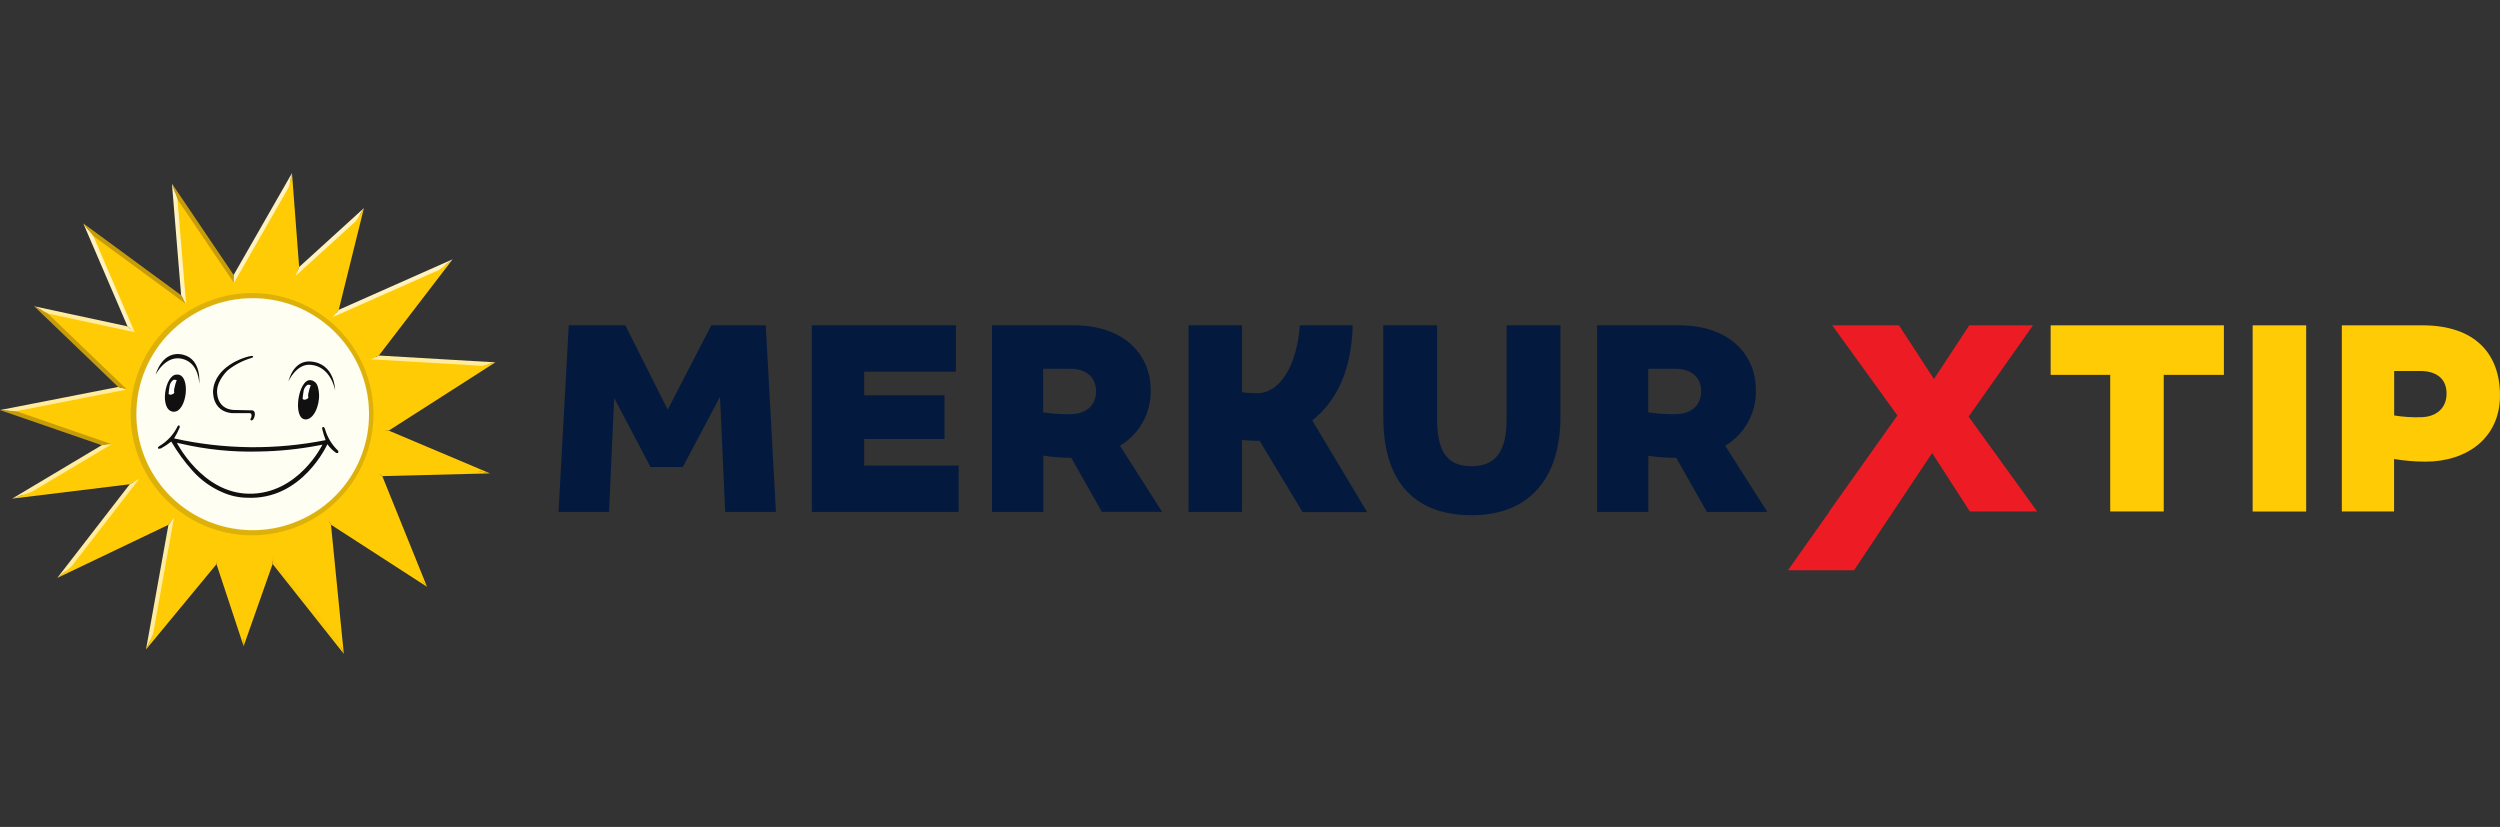 <?xml version="1.0" encoding="UTF-8"?>
<svg xmlns="http://www.w3.org/2000/svg" width="260" height="86" viewBox="0 0 260 86" fill="none">
  <rect x="0" y="0" width="260" height="86" fill="#333333" stroke="none"/>
  <path d="M59.149 33.83H65.033L69.443 42.603L73.976 33.83H79.639L80.699 53.243H75.416L74.883 41.267L71.006 48.578H67.659L63.874 41.392L63.344 53.243H58.086L59.149 33.83ZM84.431 33.83H99.414V38.652H89.874V41.11H98.228V45.653H89.874V48.42H99.696V53.243H84.429L84.431 33.83ZM103.168 33.83H111.698C116.731 33.83 119.673 36.717 119.673 40.583C119.697 41.742 119.415 42.887 118.854 43.901C118.293 44.916 117.474 45.763 116.479 46.358L120.861 53.235H114.594L111.404 47.603C111.028 47.603 110.576 47.603 110.163 47.57C109.608 47.544 109.055 47.482 108.508 47.387V53.243H103.168V33.83ZM113.989 40.69C113.989 39.258 112.989 38.355 111.301 38.355H108.488V42.885C109.418 43.025 110.359 43.088 111.301 43.07C113.021 43.07 113.989 42.103 113.989 40.69ZM143.863 43.413V33.83H149.459V43.597C149.459 47.052 150.584 48.483 153.026 48.483C155.466 48.483 156.688 47.05 156.688 43.598V33.83H162.284V43.413C162.284 49.633 159.124 53.585 153.059 53.585C146.804 53.585 143.863 49.757 143.863 43.413ZM166.098 33.83H174.638C179.676 33.83 182.613 36.717 182.613 40.583C182.638 41.742 182.357 42.886 181.797 43.901C181.237 44.915 180.418 45.763 179.424 46.358L183.804 53.243H177.516L174.328 47.612C173.951 47.612 173.499 47.612 173.086 47.578C172.531 47.552 171.978 47.491 171.431 47.395V53.243H166.098V33.83ZM176.921 40.69C176.921 39.258 175.921 38.355 174.231 38.355H171.419V42.885C172.349 43.025 173.291 43.088 174.231 43.07C175.953 43.07 176.921 42.103 176.921 40.69ZM123.608 33.83H129.173V40.802C129.689 40.865 130.213 40.897 130.736 40.897C133.119 40.897 134.873 38.037 135.183 33.83H140.684C140.561 38.31 139.168 41.56 136.478 43.73L142.188 53.263H135.471L130.996 45.838C130.387 45.855 129.777 45.825 129.173 45.748V53.243H123.608V33.83Z" fill="#031A3E"></path>
  <path d="M219.461 53.194V38.987H213.268V33.834H231.284V38.987H225.029V53.194H219.461ZM234.276 33.837H239.843V53.201H234.276V33.837ZM243.551 53.194V33.834H251.941C257.291 33.834 259.999 36.689 259.999 41.127C259.999 45.567 256.544 48.012 252.249 48.012C251.155 48.01 250.062 47.918 248.983 47.737V53.194H243.551ZM254.443 40.942C254.443 39.392 253.413 38.582 251.671 38.582H248.994V43.207C249.89 43.353 250.797 43.414 251.704 43.392C253.384 43.392 254.443 42.431 254.443 40.942Z" fill="#FFCB05"></path>
  <path d="M197.489 33.834L201.131 39.419L204.804 33.834H211.431L204.737 43.331L211.866 53.194H204.866L200.944 47.114L192.819 59.309H185.947L190.269 53.194H190.241L197.332 43.207L190.552 33.834H197.489Z" fill="#ED1C24"></path>
  <path d="M26.232 56.077C33.42 56.077 39.247 50.255 39.247 43.074C39.247 35.892 33.42 30.07 26.232 30.07C19.044 30.07 13.217 35.892 13.217 43.074C13.217 50.255 19.044 56.077 26.232 56.077Z" fill="#DDB10A"></path>
  <path d="M39.963 44.816L50.826 37.859L38.974 37.166L46.371 27.516L34.908 32.602L37.459 22.289L30.933 28.232L30.199 18.732L24.318 29.011L18.168 19.936L19.098 31.186L9.189 23.887L13.649 34.246L4.259 32.229L12.739 40.371L0.824 42.702L11.081 46.246L2.269 51.509L13.989 50.079L6.699 59.504L17.808 54.191L15.553 66.757L22.586 58.226L25.333 66.517L28.261 58.201L35.448 67.277L34.153 54.134L43.941 60.462L39.431 49.302L49.926 49.036L39.959 44.814L39.963 44.816ZM26.231 30.474C33.198 30.491 38.839 36.126 38.841 43.074V43.102C38.833 46.086 37.767 48.971 35.832 51.242C33.897 53.513 31.219 55.024 28.274 55.506C25.329 55.994 22.305 55.423 19.741 53.893C17.177 52.364 15.237 49.976 14.266 47.152C13.301 44.331 13.371 41.258 14.462 38.482C15.553 35.707 17.596 33.41 20.224 32.001C22.067 30.997 24.132 30.472 26.231 30.474Z" fill="url(#paint0_radial_7729_127)"></path>
  <path d="M26.257 31.012C28.648 31.005 30.988 31.707 32.98 33.03C34.972 34.352 36.528 36.236 37.451 38.442C38.37 40.645 38.613 43.073 38.149 45.415C37.685 47.757 36.535 49.908 34.846 51.595C33.152 53.285 30.996 54.437 28.65 54.904C26.303 55.372 23.871 55.134 21.659 54.222C19.449 53.313 17.559 51.768 16.229 49.784C14.898 47.799 14.187 45.464 14.185 43.075C14.185 36.422 19.585 31.025 26.257 31.012Z" fill="url(#paint1_radial_7729_127)"></path>
  <path d="M26.257 31.012C28.648 31.005 30.988 31.707 32.98 33.03C34.972 34.352 36.528 36.236 37.451 38.442C38.37 40.645 38.613 43.073 38.149 45.415C37.685 47.757 36.535 49.908 34.846 51.595C33.152 53.285 30.996 54.437 28.65 54.904C26.303 55.372 23.871 55.134 21.659 54.222C19.449 53.313 17.559 51.768 16.229 49.784C14.898 47.799 14.187 45.464 14.185 43.075C14.185 36.422 19.585 31.025 26.257 31.012Z" fill="url(#paint2_radial_7729_127)"></path>
  <path d="M37.451 38.442C38.37 40.645 38.613 43.073 38.149 45.415C37.685 47.757 36.535 49.908 34.846 51.595C33.152 53.285 30.996 54.437 28.65 54.904C26.303 55.372 23.871 55.134 21.659 54.222C19.449 53.313 17.559 51.768 16.229 49.784C14.898 47.799 14.187 45.464 14.185 43.075C14.185 36.422 19.585 31.025 26.257 31.012C28.648 31.005 30.988 31.707 32.98 33.03C34.972 34.352 36.528 36.236 37.451 38.442Z" fill="url(#paint3_radial_7729_127)"></path>
  <path d="M39.963 44.816L50.826 37.859L38.974 37.166L46.371 27.516L34.908 32.602L37.459 22.289L30.933 28.232L30.199 18.732L24.318 29.011L18.168 19.936L19.098 31.186L9.189 23.887L13.649 34.246L4.259 32.229L12.739 40.371L0.824 42.702L11.081 46.246L2.269 51.509L13.989 50.079L6.699 59.504L17.808 54.191L15.553 66.757L22.586 58.226L25.333 66.517L28.261 58.201L35.448 67.277L34.153 54.134L43.941 60.462L39.431 49.302L49.926 49.036L39.959 44.814L39.963 44.816ZM26.231 30.474C33.198 30.491 38.839 36.126 38.841 43.074V43.102C38.833 46.086 37.767 48.971 35.832 51.242C33.897 53.513 31.219 55.024 28.274 55.506C25.329 55.994 22.305 55.423 19.741 53.893C17.177 52.364 15.237 49.976 14.266 47.152C13.301 44.331 13.371 41.258 14.462 38.482C15.553 35.707 17.596 33.41 20.224 32.001C22.067 30.997 24.132 30.472 26.231 30.474Z" fill="url(#paint4_radial_7729_127)"></path>
  <path d="M35.165 46.879C34.507 46.251 34.031 45.457 33.786 44.581C33.728 44.379 33.591 44.413 33.591 44.413C33.451 44.441 33.508 44.601 33.508 44.601C33.6 45.001 33.72 45.391 33.865 45.773C28.657 46.811 23.29 46.751 18.106 45.596C18.328 45.234 18.521 44.856 18.683 44.466C18.733 44.283 18.636 44.251 18.636 44.251C18.5 44.206 18.458 44.358 18.458 44.358C18.041 45.204 17.388 45.911 16.576 46.391C16.576 46.391 16.361 46.516 16.436 46.628C16.436 46.628 16.49 46.718 16.753 46.628C17.126 46.423 17.48 46.188 17.81 45.921C18.44 46.999 19.176 48.011 20.006 48.941C20.865 49.91 21.927 50.678 23.116 51.191C23.913 51.549 24.775 51.746 25.65 51.763C31.441 52.064 34.046 46.198 34.046 46.198C34.296 46.548 34.603 46.853 34.953 47.101C35.3 47.204 35.165 46.879 35.165 46.879ZM25.885 51.346C21.051 51.293 18.396 46.054 18.396 46.054L18.773 46.133C21.44 46.754 24.176 47.033 26.915 46.958C28.997 46.927 31.074 46.716 33.12 46.326L33.535 46.243C33.535 46.243 31.026 51.418 25.885 51.346ZM24.101 42.968H25.86C26.331 42.898 26.113 43.463 26.113 43.463C25.946 43.666 26.141 43.728 26.141 43.728C26.415 43.728 26.501 43.178 26.501 43.178C26.576 42.584 26.088 42.674 26.088 42.674L24.255 42.634C22.468 42.484 22.575 40.694 22.575 40.694C22.575 39.523 23.696 38.501 23.696 38.501C24.433 37.918 25.276 37.484 26.18 37.221C26.401 37.121 26.323 37.069 26.323 37.069C26.273 36.899 25.401 37.209 25.401 37.209C25.401 37.209 22.34 38.104 22.158 40.646C22.158 40.646 22 42.753 24.101 42.968ZM16.18 38.974C16.18 38.974 17.218 36.874 18.976 37.324C20.735 37.774 20.718 39.919 20.718 39.919C20.718 39.919 21.023 37.394 19.063 36.896C16.863 36.338 16.18 38.974 16.18 38.974ZM32.31 37.596C34.853 37.796 34.853 40.591 34.853 40.591C34.853 40.591 34.44 38.116 32.31 37.939C30.825 37.803 30.005 39.651 30.005 39.651C30.005 39.651 30.468 37.448 32.31 37.596Z" fill="#111010"></path>
  <path d="M18.375 38.956C17.133 38.956 16.55 42.669 18.007 42.817C19.463 42.967 19.913 38.836 18.373 38.956H18.375Z" fill="#111010"></path>
  <path d="M18.035 39.504C17.914 39.591 17.814 39.704 17.742 39.836C17.67 39.967 17.629 40.112 17.622 40.262C17.579 40.499 17.549 40.739 17.533 40.98C17.616 41.038 17.716 41.063 17.817 41.047C17.933 41.012 18.039 40.949 18.125 40.864C18.087 40.659 18.101 40.448 18.166 40.25C18.216 40.008 18.287 39.77 18.378 39.54C18.324 39.513 18.265 39.497 18.205 39.495C18.148 39.489 18.091 39.492 18.035 39.504Z" fill="white"></path>
  <path d="M33.179 40.979C33.154 40.479 33.034 39.947 32.766 39.742C32.691 39.682 32.611 39.629 32.526 39.584C32.447 39.562 32.367 39.544 32.286 39.53C31.016 39.452 30.424 43.467 31.706 43.614C32.624 43.719 33.258 42.139 33.179 40.98V40.979Z" fill="#111010"></path>
  <path d="M31.971 40.024C31.85 40.112 31.75 40.225 31.678 40.357C31.607 40.489 31.565 40.635 31.558 40.784C31.514 41.021 31.487 41.26 31.475 41.501C31.514 41.53 31.559 41.55 31.607 41.562C31.655 41.573 31.704 41.575 31.753 41.567C31.87 41.533 31.978 41.471 32.066 41.386C32.027 41.181 32.04 40.969 32.105 40.771C32.153 40.529 32.225 40.291 32.32 40.062C32.27 40.038 32.216 40.022 32.161 40.016C32.098 40.008 32.034 40.011 31.971 40.024Z" fill="white"></path>
  <path d="M39.963 44.816L50.826 37.859L38.974 37.166L46.371 27.516L34.908 32.602L37.459 22.289L30.933 28.232L30.199 18.732L24.318 29.011L18.168 19.936L19.098 31.186L9.189 23.887L13.649 34.246L4.259 32.229L12.739 40.371L0.824 42.702L11.081 46.246L2.269 51.509L13.989 50.079L6.699 59.504L17.808 54.191L15.553 66.757L22.586 58.226L25.333 66.517L28.261 58.201L35.448 67.277L34.153 54.134L43.941 60.462L39.431 49.302L49.926 49.036L39.959 44.814L39.963 44.816ZM26.231 30.474C33.198 30.491 38.839 36.126 38.841 43.074V43.102C38.833 46.086 37.767 48.971 35.832 51.242C33.897 53.513 31.219 55.024 28.274 55.506C25.329 55.994 22.305 55.423 19.741 53.893C17.177 52.364 15.237 49.976 14.266 47.152C13.301 44.331 13.371 41.258 14.462 38.482C15.553 35.707 17.596 33.41 20.224 32.001C22.067 30.997 24.132 30.472 26.231 30.474Z" fill="url(#paint5_radial_7729_127)"></path>
  <path d="M4.974 32.61L14.008 34.553L13.264 33.942L3.551 31.852L4.974 32.61Z" fill="url(#paint6_linear_7729_127)"></path>
  <path d="M30.031 19.465L30.745 28.698L31.111 27.765L30.365 18L30.035 19.465H30.031Z" fill="url(#paint7_linear_7729_127)"></path>
  <path d="M24.331 29.427L24.301 28.594L17.881 19.094L18.456 20.735L24.331 29.427Z" fill="url(#paint8_linear_7729_127)"></path>
  <path d="M30.746 28.698L37.071 22.943L37.848 21.643L31.114 27.766L30.746 28.698Z" fill="url(#paint9_linear_7729_127)"></path>
  <path d="M9.709 24.543L8.662 23.231L13.262 33.94L14.007 34.551L9.709 24.543Z" fill="url(#paint10_linear_7729_127)"></path>
  <path d="M19.355 31.626L18.834 30.698L8.662 23.231L9.709 24.543L19.355 31.626Z" fill="url(#paint11_linear_7729_127)"></path>
  <path d="M19.358 31.627L18.456 20.735L17.881 19.094L18.836 30.699L19.358 31.627Z" fill="url(#paint12_linear_7729_127)"></path>
  <path d="M30.034 19.465L30.367 18L24.301 28.593L24.331 29.427L30.034 19.465Z" fill="url(#paint13_linear_7729_127)"></path>
  <path d="M39.492 44.86L40.431 44.782L51.519 37.682L50.136 38.045L39.492 44.86Z" fill="url(#paint14_linear_7729_127)"></path>
  <path d="M37.072 22.941L34.584 32.988L35.229 32.221L37.847 21.643L37.071 22.943L37.072 22.941Z" fill="url(#paint15_linear_7729_127)"></path>
  <path d="M50.137 38.046L51.519 37.683L39.402 36.975L38.549 37.366L50.137 38.046Z" fill="url(#paint16_linear_7729_127)"></path>
  <path d="M50.955 49.232L48.906 48.844L39.111 49.09L39.756 49.515L50.955 49.232Z" fill="url(#paint17_linear_7729_127)"></path>
  <path d="M40.431 44.783L39.492 44.86L48.909 48.842L50.956 49.23L40.431 44.783Z" fill="url(#paint18_linear_7729_127)"></path>
  <path d="M38.549 37.365L39.401 36.973L47.075 26.965L45.672 28.07L38.549 37.365Z" fill="url(#paint19_linear_7729_127)"></path>
  <path d="M45.675 28.07L47.078 26.965L35.233 32.22L34.588 32.986L45.675 28.07Z" fill="url(#paint20_linear_7729_127)"></path>
  <path d="M18.102 53.807L17.519 54.573L15.185 67.545L15.919 65.968L18.102 53.807Z" fill="url(#paint21_linear_7729_127)"></path>
  <path d="M39.111 49.086L43.478 59.896L44.411 61.026L39.756 49.511L39.111 49.086Z" fill="url(#paint22_linear_7729_127)"></path>
  <path d="M22.684 57.781L15.917 65.97L15.185 67.546L22.517 58.671L22.684 57.781Z" fill="url(#paint23_linear_7729_127)"></path>
  <path d="M25.35 65.841L25.338 67.202L28.35 58.654L28.201 57.754L25.35 65.841Z" fill="url(#paint24_linear_7729_127)"></path>
  <path d="M22.682 57.781L22.516 58.671L25.337 67.2L25.351 65.838L22.682 57.781Z" fill="url(#paint25_linear_7729_127)"></path>
  <path d="M28.203 57.754L28.353 58.654L35.755 68.002L35.168 66.551L28.203 57.754Z" fill="url(#paint26_linear_7729_127)"></path>
  <path d="M33.891 53.697L34.421 54.569L44.411 61.029L43.481 59.899L33.891 53.697Z" fill="url(#paint27_linear_7729_127)"></path>
  <path d="M35.169 66.549L35.756 68.001L34.421 54.567L33.891 53.697L35.169 66.549Z" fill="url(#paint28_linear_7729_127)"></path>
  <path d="M14.489 49.797L3.28 51.167L1.264 51.858L13.495 50.362L14.489 49.797Z" fill="url(#paint29_linear_7729_127)"></path>
  <path d="M11.62 46.195L1.687 42.761L0 42.647L10.578 46.301L11.62 46.195Z" fill="url(#paint30_linear_7729_127)"></path>
  <path d="M13.2 40.509L12.287 40.242L0 42.644L1.688 42.761L13.2 40.509Z" fill="url(#paint31_linear_7729_127)"></path>
  <path d="M7.44 58.909L5.957 60.104L17.519 54.577L18.102 53.81L7.44 58.909Z" fill="url(#paint32_linear_7729_127)"></path>
  <path d="M11.622 46.193L10.58 46.3L1.264 51.857L3.282 51.165L11.622 46.193Z" fill="url(#paint33_linear_7729_127)"></path>
  <path d="M7.442 58.908L14.489 49.795L13.495 50.36L5.957 60.103L7.442 58.908Z" fill="url(#paint34_linear_7729_127)"></path>
  <path d="M13.201 40.508L4.974 32.608L3.551 31.848L12.287 40.239L13.201 40.508Z" fill="url(#paint35_linear_7729_127)"></path>
  <defs>
    <radialGradient id="paint0_radial_7729_127" cx="0" cy="0" r="1" gradientUnits="userSpaceOnUse" gradientTransform="translate(1761.05 1642.22) scale(2288.46 2288.22)">
      <stop stop-color="#FFE600"></stop>
      <stop offset="0.16" stop-color="#FFDF01"></stop>
      <stop offset="0.62" stop-color="#FFD004"></stop>
      <stop offset="1" stop-color="#FFCB05"></stop>
    </radialGradient>
    <radialGradient id="paint1_radial_7729_127" cx="0" cy="0" r="1" gradientUnits="userSpaceOnUse" gradientTransform="translate(1065.68 1048.78) scale(1378.38 1378.45)">
      <stop offset="0.21" stop-color="#FFF3D1"></stop>
      <stop offset="0.37" stop-color="#FFF2CD"></stop>
      <stop offset="0.54" stop-color="#FFF1C0"></stop>
      <stop offset="0.71" stop-color="#FFEEAB"></stop>
      <stop offset="0.89" stop-color="#FFE98D"></stop>
      <stop offset="1" stop-color="#FFE676"></stop>
    </radialGradient>
    <radialGradient id="paint2_radial_7729_127" cx="0" cy="0" r="1" gradientUnits="userSpaceOnUse" gradientTransform="translate(1136.85 1230.78) scale(1245.26 1245.32)">
      <stop stop-color="#C79C0A" stop-opacity="0"></stop>
      <stop offset="0.96" stop-color="#C79C0A" stop-opacity="0"></stop>
      <stop offset="1" stop-color="#C79C0A"></stop>
    </radialGradient>
    <radialGradient id="paint3_radial_7729_127" cx="0" cy="0" r="1" gradientUnits="userSpaceOnUse" gradientTransform="translate(-102.532 -1704.44) rotate(-138.257) scale(1256.64 1253.6)">
      <stop stop-color="white" stop-opacity="0"></stop>
      <stop offset="0.96" stop-color="#FFF2B0" stop-opacity="0.35"></stop>
      <stop offset="0.97" stop-color="#FFF8D0" stop-opacity="0.67"></stop>
      <stop offset="0.98" stop-color="#FFFCE6" stop-opacity="0.88"></stop>
      <stop offset="0.99" stop-color="#FFFEF1" stop-opacity="0.99"></stop>
      <stop offset="1" stop-color="#FFFEF2"></stop>
    </radialGradient>
    <radialGradient id="paint4_radial_7729_127" cx="0" cy="0" r="1" gradientUnits="userSpaceOnUse" gradientTransform="translate(378.857 3438) rotate(40.643) scale(1325.68 1293.37)">
      <stop offset="0.81" stop-color="#C79C0A"></stop>
      <stop offset="0.92" stop-color="#C79C0A"></stop>
      <stop offset="0.96" stop-color="#C79C0A" stop-opacity="0"></stop>
    </radialGradient>
    <radialGradient id="paint5_radial_7729_127" cx="0" cy="0" r="1" gradientUnits="userSpaceOnUse" gradientTransform="translate(2462.12 2511.96) scale(1275.61 1275.47)">
      <stop offset="0.58" stop-color="#FFEB8C" stop-opacity="0"></stop>
      <stop offset="0.96" stop-color="#FFEC9F"></stop>
      <stop offset="0.97" stop-color="#FFEC9C" stop-opacity="0.85"></stop>
      <stop offset="0.98" stop-color="#FFEB94" stop-opacity="0.41"></stop>
      <stop offset="0.99" stop-color="#FFEB8C" stop-opacity="0"></stop>
    </radialGradient>
    <linearGradient id="paint6_linear_7729_127" x1="531.351" y1="165.379" x2="530.279" y2="170.369" gradientUnits="userSpaceOnUse">
      <stop offset="0.07" stop-color="#FFEC9F"></stop>
      <stop offset="0.19" stop-color="#FFEB9A"></stop>
      <stop offset="0.34" stop-color="#FFE98A"></stop>
      <stop offset="0.51" stop-color="#FFE671"></stop>
      <stop offset="0.69" stop-color="#FFE24D"></stop>
      <stop offset="0.87" stop-color="#FFDC20"></stop>
      <stop offset="0.99" stop-color="#FFD800"></stop>
    </linearGradient>
    <linearGradient id="paint7_linear_7729_127" x1="84.266" y1="551.055" x2="83.542" y2="551.103" gradientUnits="userSpaceOnUse">
      <stop offset="0.08" stop-color="#C79C0A"></stop>
      <stop offset="0.41" stop-color="#D8AB08"></stop>
      <stop offset="0.98" stop-color="#FFCB05"></stop>
    </linearGradient>
    <linearGradient id="paint8_linear_7729_127" x1="347.553" y1="523.175" x2="326.211" y2="537.527" gradientUnits="userSpaceOnUse">
      <stop offset="0.08" stop-color="#C79C0A"></stop>
      <stop offset="0.41" stop-color="#D8AD07"></stop>
      <stop offset="0.98" stop-color="#FFD400"></stop>
    </linearGradient>
    <linearGradient id="paint9_linear_7729_127" x1="369.077" y1="356.157" x2="402.349" y2="393.006" gradientUnits="userSpaceOnUse">
      <stop offset="0.07" stop-color="#FFF2BE"></stop>
      <stop offset="0.18" stop-color="#FFF1B9"></stop>
      <stop offset="0.32" stop-color="#FFEEA9"></stop>
      <stop offset="0.48" stop-color="#FFE890"></stop>
      <stop offset="0.64" stop-color="#FFE16C"></stop>
      <stop offset="0.81" stop-color="#FFD73E"></stop>
      <stop offset="0.99" stop-color="#FFCB07"></stop>
      <stop offset="1" stop-color="#FFCB05"></stop>
    </linearGradient>
    <linearGradient id="paint10_linear_7729_127" x1="270.931" y1="598.718" x2="286.197" y2="592.237" gradientUnits="userSpaceOnUse">
      <stop offset="0.07" stop-color="#FFF2BE"></stop>
      <stop offset="0.18" stop-color="#FFF1B9"></stop>
      <stop offset="0.32" stop-color="#FFEFA9"></stop>
      <stop offset="0.47" stop-color="#FFEC90"></stop>
      <stop offset="0.63" stop-color="#FFE86C"></stop>
      <stop offset="0.8" stop-color="#FFE23E"></stop>
      <stop offset="0.98" stop-color="#FFDB07"></stop>
      <stop offset="1" stop-color="#FFDA00"></stop>
    </linearGradient>
    <linearGradient id="paint11_linear_7729_127" x1="558.845" y1="429.885" x2="535.578" y2="461.748" gradientUnits="userSpaceOnUse">
      <stop offset="0.08" stop-color="#C79C0A"></stop>
      <stop offset="0.38" stop-color="#D7AD07"></stop>
      <stop offset="0.98" stop-color="#FFDA00"></stop>
    </linearGradient>
    <linearGradient id="paint12_linear_7729_127" x1="91.373" y1="647.829" x2="92.394" y2="647.742" gradientUnits="userSpaceOnUse">
      <stop offset="0.07" stop-color="#FFF2BE"></stop>
      <stop offset="0.18" stop-color="#FFF1B9"></stop>
      <stop offset="0.32" stop-color="#FFEFA9"></stop>
      <stop offset="0.47" stop-color="#FFEB90"></stop>
      <stop offset="0.63" stop-color="#FFE56C"></stop>
      <stop offset="0.8" stop-color="#FFDE3E"></stop>
      <stop offset="0.98" stop-color="#FFD507"></stop>
      <stop offset="1" stop-color="#FFD400"></stop>
    </linearGradient>
    <linearGradient id="paint13_linear_7729_127" x1="321.925" y1="576.547" x2="342.001" y2="588.183" gradientUnits="userSpaceOnUse">
      <stop offset="0.07" stop-color="#FFF2BE"></stop>
      <stop offset="0.18" stop-color="#FFF1B9"></stop>
      <stop offset="0.32" stop-color="#FFEFA9"></stop>
      <stop offset="0.47" stop-color="#FFEB90"></stop>
      <stop offset="0.63" stop-color="#FFE56C"></stop>
      <stop offset="0.8" stop-color="#FFDE3E"></stop>
      <stop offset="0.98" stop-color="#FFD507"></stop>
      <stop offset="1" stop-color="#FFD400"></stop>
    </linearGradient>
    <linearGradient id="paint14_linear_7729_127" x1="654.68" y1="404.243" x2="639.217" y2="380.651" gradientUnits="userSpaceOnUse">
      <stop offset="0.08" stop-color="#C79C0A"></stop>
      <stop offset="0.41" stop-color="#D8AB08"></stop>
      <stop offset="0.98" stop-color="#FFCB05"></stop>
    </linearGradient>
    <linearGradient id="paint15_linear_7729_127" x1="199.617" y1="594.667" x2="193.521" y2="593.148" gradientUnits="userSpaceOnUse">
      <stop offset="0.08" stop-color="#C79C0A"></stop>
      <stop offset="0.41" stop-color="#D8AB08"></stop>
      <stop offset="0.98" stop-color="#FFCB05"></stop>
    </linearGradient>
    <linearGradient id="paint16_linear_7729_127" x1="688.502" y1="90.394" x2="688.472" y2="90.906" gradientUnits="userSpaceOnUse">
      <stop offset="0.07" stop-color="#FFEC9F"></stop>
      <stop offset="0.19" stop-color="#FFEB9A"></stop>
      <stop offset="0.35" stop-color="#FFE88A"></stop>
      <stop offset="0.52" stop-color="#FFE271"></stop>
      <stop offset="0.7" stop-color="#FFDA4D"></stop>
      <stop offset="0.89" stop-color="#FFD120"></stop>
      <stop offset="0.99" stop-color="#FFCB05"></stop>
    </linearGradient>
    <linearGradient id="paint17_linear_7729_127" x1="631.48" y1="82.507" x2="631.477" y2="82.327" gradientUnits="userSpaceOnUse">
      <stop offset="0.08" stop-color="#C79C0A"></stop>
      <stop offset="0.41" stop-color="#D8AB08"></stop>
      <stop offset="0.98" stop-color="#FFCB05"></stop>
    </linearGradient>
    <linearGradient id="paint18_linear_7729_127" x1="621.967" y1="264.449" x2="616.791" y2="276.416" gradientUnits="userSpaceOnUse">
      <stop stop-color="#AF750B"></stop>
      <stop offset="0.18" stop-color="#B47B0B"></stop>
      <stop offset="0.42" stop-color="#C48B09"></stop>
      <stop offset="0.69" stop-color="#DDA608"></stop>
      <stop offset="0.98" stop-color="#FFCB05"></stop>
    </linearGradient>
    <linearGradient id="paint19_linear_7729_127" x1="479.761" y1="564.499" x2="444.839" y2="537.226" gradientUnits="userSpaceOnUse">
      <stop offset="0.08" stop-color="#C79C0A"></stop>
      <stop offset="0.41" stop-color="#D8AB08"></stop>
      <stop offset="0.98" stop-color="#FFCB05"></stop>
    </linearGradient>
    <linearGradient id="paint20_linear_7729_127" x1="649.783" y1="323.345" x2="656.363" y2="337.976" gradientUnits="userSpaceOnUse">
      <stop offset="0.07" stop-color="#FFF2BE"></stop>
      <stop offset="0.18" stop-color="#FFF1B9"></stop>
      <stop offset="0.32" stop-color="#FFEEA9"></stop>
      <stop offset="0.48" stop-color="#FFE890"></stop>
      <stop offset="0.64" stop-color="#FFE16C"></stop>
      <stop offset="0.81" stop-color="#FFD73E"></stop>
      <stop offset="0.99" stop-color="#FFCB07"></stop>
      <stop offset="1" stop-color="#FFCB05"></stop>
    </linearGradient>
    <linearGradient id="paint21_linear_7729_127" x1="159.966" y1="736.602" x2="163.427" y2="737.207" gradientUnits="userSpaceOnUse">
      <stop offset="0.07" stop-color="#FFEC9F"></stop>
      <stop offset="0.19" stop-color="#FFEB9A"></stop>
      <stop offset="0.35" stop-color="#FFE88A"></stop>
      <stop offset="0.52" stop-color="#FFE271"></stop>
      <stop offset="0.7" stop-color="#FFDA4D"></stop>
      <stop offset="0.89" stop-color="#FFD120"></stop>
      <stop offset="0.99" stop-color="#FFCB05"></stop>
    </linearGradient>
    <linearGradient id="paint22_linear_7729_127" x1="308.23" y1="637.836" x2="295.468" y2="642.873" gradientUnits="userSpaceOnUse">
      <stop stop-color="#AF750B"></stop>
      <stop offset="0.18" stop-color="#B47B0B"></stop>
      <stop offset="0.42" stop-color="#C48B09"></stop>
      <stop offset="0.69" stop-color="#DDA608"></stop>
      <stop offset="0.98" stop-color="#FFCB05"></stop>
    </linearGradient>
    <linearGradient id="paint23_linear_7729_127" x1="402.295" y1="562.739" x2="371.766" y2="537.877" gradientUnits="userSpaceOnUse">
      <stop stop-color="#AF750B"></stop>
      <stop offset="0.18" stop-color="#B47B0B"></stop>
      <stop offset="0.42" stop-color="#C48B09"></stop>
      <stop offset="0.69" stop-color="#DDA608"></stop>
      <stop offset="0.98" stop-color="#FFCB05"></stop>
    </linearGradient>
    <linearGradient id="paint24_linear_7729_127" x1="177.56" y1="538.419" x2="168.372" y2="535.228" gradientUnits="userSpaceOnUse">
      <stop stop-color="#AF750B"></stop>
      <stop offset="0.18" stop-color="#B47B0B"></stop>
      <stop offset="0.42" stop-color="#C48B09"></stop>
      <stop offset="0.69" stop-color="#DDA608"></stop>
      <stop offset="0.98" stop-color="#FFCB05"></stop>
    </linearGradient>
    <linearGradient id="paint25_linear_7729_127" x1="162.899" y1="535.922" x2="170.811" y2="533.408" gradientUnits="userSpaceOnUse">
      <stop offset="0.08" stop-color="#C79C0A"></stop>
      <stop offset="0.41" stop-color="#D8AB08"></stop>
      <stop offset="0.98" stop-color="#FFCB05"></stop>
    </linearGradient>
    <linearGradient id="paint26_linear_7729_127" x1="395.222" y1="585.441" x2="423.014" y2="563.929" gradientUnits="userSpaceOnUse">
      <stop offset="0.08" stop-color="#C79C0A"></stop>
      <stop offset="0.41" stop-color="#D8AB08"></stop>
      <stop offset="0.98" stop-color="#FFCB05"></stop>
    </linearGradient>
    <linearGradient id="paint27_linear_7729_127" x1="547.688" y1="429.394" x2="563.273" y2="405.431" gradientUnits="userSpaceOnUse">
      <stop offset="0.08" stop-color="#C79C0A"></stop>
      <stop offset="0.41" stop-color="#D8AB08"></stop>
      <stop offset="0.98" stop-color="#FFCB05"></stop>
    </linearGradient>
    <linearGradient id="paint28_linear_7729_127" x1="127.581" y1="766.19" x2="126.166" y2="766.337" gradientUnits="userSpaceOnUse">
      <stop stop-color="#AF750B"></stop>
      <stop offset="0.18" stop-color="#B47B0B"></stop>
      <stop offset="0.42" stop-color="#C48B09"></stop>
      <stop offset="0.69" stop-color="#DDA608"></stop>
      <stop offset="0.98" stop-color="#FFCB05"></stop>
    </linearGradient>
    <linearGradient id="paint29_linear_7729_127" x1="665.199" y1="153.494" x2="664.99" y2="151.796" gradientUnits="userSpaceOnUse">
      <stop offset="0.08" stop-color="#C79C0A"></stop>
      <stop offset="0.41" stop-color="#D8AB08"></stop>
      <stop offset="0.98" stop-color="#FFCB05"></stop>
    </linearGradient>
    <linearGradient id="paint30_linear_7729_127" x1="573.343" y1="227.03" x2="576.212" y2="218.606" gradientUnits="userSpaceOnUse">
      <stop offset="0.08" stop-color="#C79C0A"></stop>
      <stop offset="0.41" stop-color="#D8AB08"></stop>
      <stop offset="0.98" stop-color="#FFCB05"></stop>
    </linearGradient>
    <linearGradient id="paint31_linear_7729_127" x1="655.658" y1="165.61" x2="656.274" y2="168.805" gradientUnits="userSpaceOnUse">
      <stop offset="0.07" stop-color="#FFEC9F"></stop>
      <stop offset="0.19" stop-color="#FFEB9A"></stop>
      <stop offset="0.34" stop-color="#FFE98A"></stop>
      <stop offset="0.51" stop-color="#FFE471"></stop>
      <stop offset="0.69" stop-color="#FFDF4D"></stop>
      <stop offset="0.87" stop-color="#FFD720"></stop>
      <stop offset="0.99" stop-color="#FFD200"></stop>
    </linearGradient>
    <linearGradient id="paint32_linear_7729_127" x1="624.794" y1="374.683" x2="615.385" y2="355.75" gradientUnits="userSpaceOnUse">
      <stop stop-color="#AF750B"></stop>
      <stop offset="0.18" stop-color="#B47B0B"></stop>
      <stop offset="0.42" stop-color="#C48B09"></stop>
      <stop offset="0.69" stop-color="#DDA608"></stop>
      <stop offset="0.98" stop-color="#FFCB05"></stop>
    </linearGradient>
    <linearGradient id="paint33_linear_7729_127" x1="507.186" y1="323.38" x2="518.804" y2="342.758" gradientUnits="userSpaceOnUse">
      <stop offset="0.07" stop-color="#FFEC9F"></stop>
      <stop offset="0.19" stop-color="#FFEB9A"></stop>
      <stop offset="0.35" stop-color="#FFE88A"></stop>
      <stop offset="0.52" stop-color="#FFE271"></stop>
      <stop offset="0.7" stop-color="#FFDA4D"></stop>
      <stop offset="0.89" stop-color="#FFD120"></stop>
      <stop offset="0.99" stop-color="#FFCB05"></stop>
    </linearGradient>
    <linearGradient id="paint34_linear_7729_127" x1="418.941" y1="549.739" x2="450.866" y2="574.62" gradientUnits="userSpaceOnUse">
      <stop offset="0.07" stop-color="#FFEC9F"></stop>
      <stop offset="0.19" stop-color="#FFEB9A"></stop>
      <stop offset="0.35" stop-color="#FFE88A"></stop>
      <stop offset="0.52" stop-color="#FFE271"></stop>
      <stop offset="0.7" stop-color="#FFDA4D"></stop>
      <stop offset="0.89" stop-color="#FFD120"></stop>
      <stop offset="0.99" stop-color="#FFCB05"></stop>
    </linearGradient>
    <linearGradient id="paint35_linear_7729_127" x1="470.209" y1="478.297" x2="498.845" y2="448.625" gradientUnits="userSpaceOnUse">
      <stop offset="0.08" stop-color="#C79C0A"></stop>
      <stop offset="0.41" stop-color="#D8AD07"></stop>
      <stop offset="0.98" stop-color="#FFD400"></stop>
    </linearGradient>
  </defs>
</svg>
